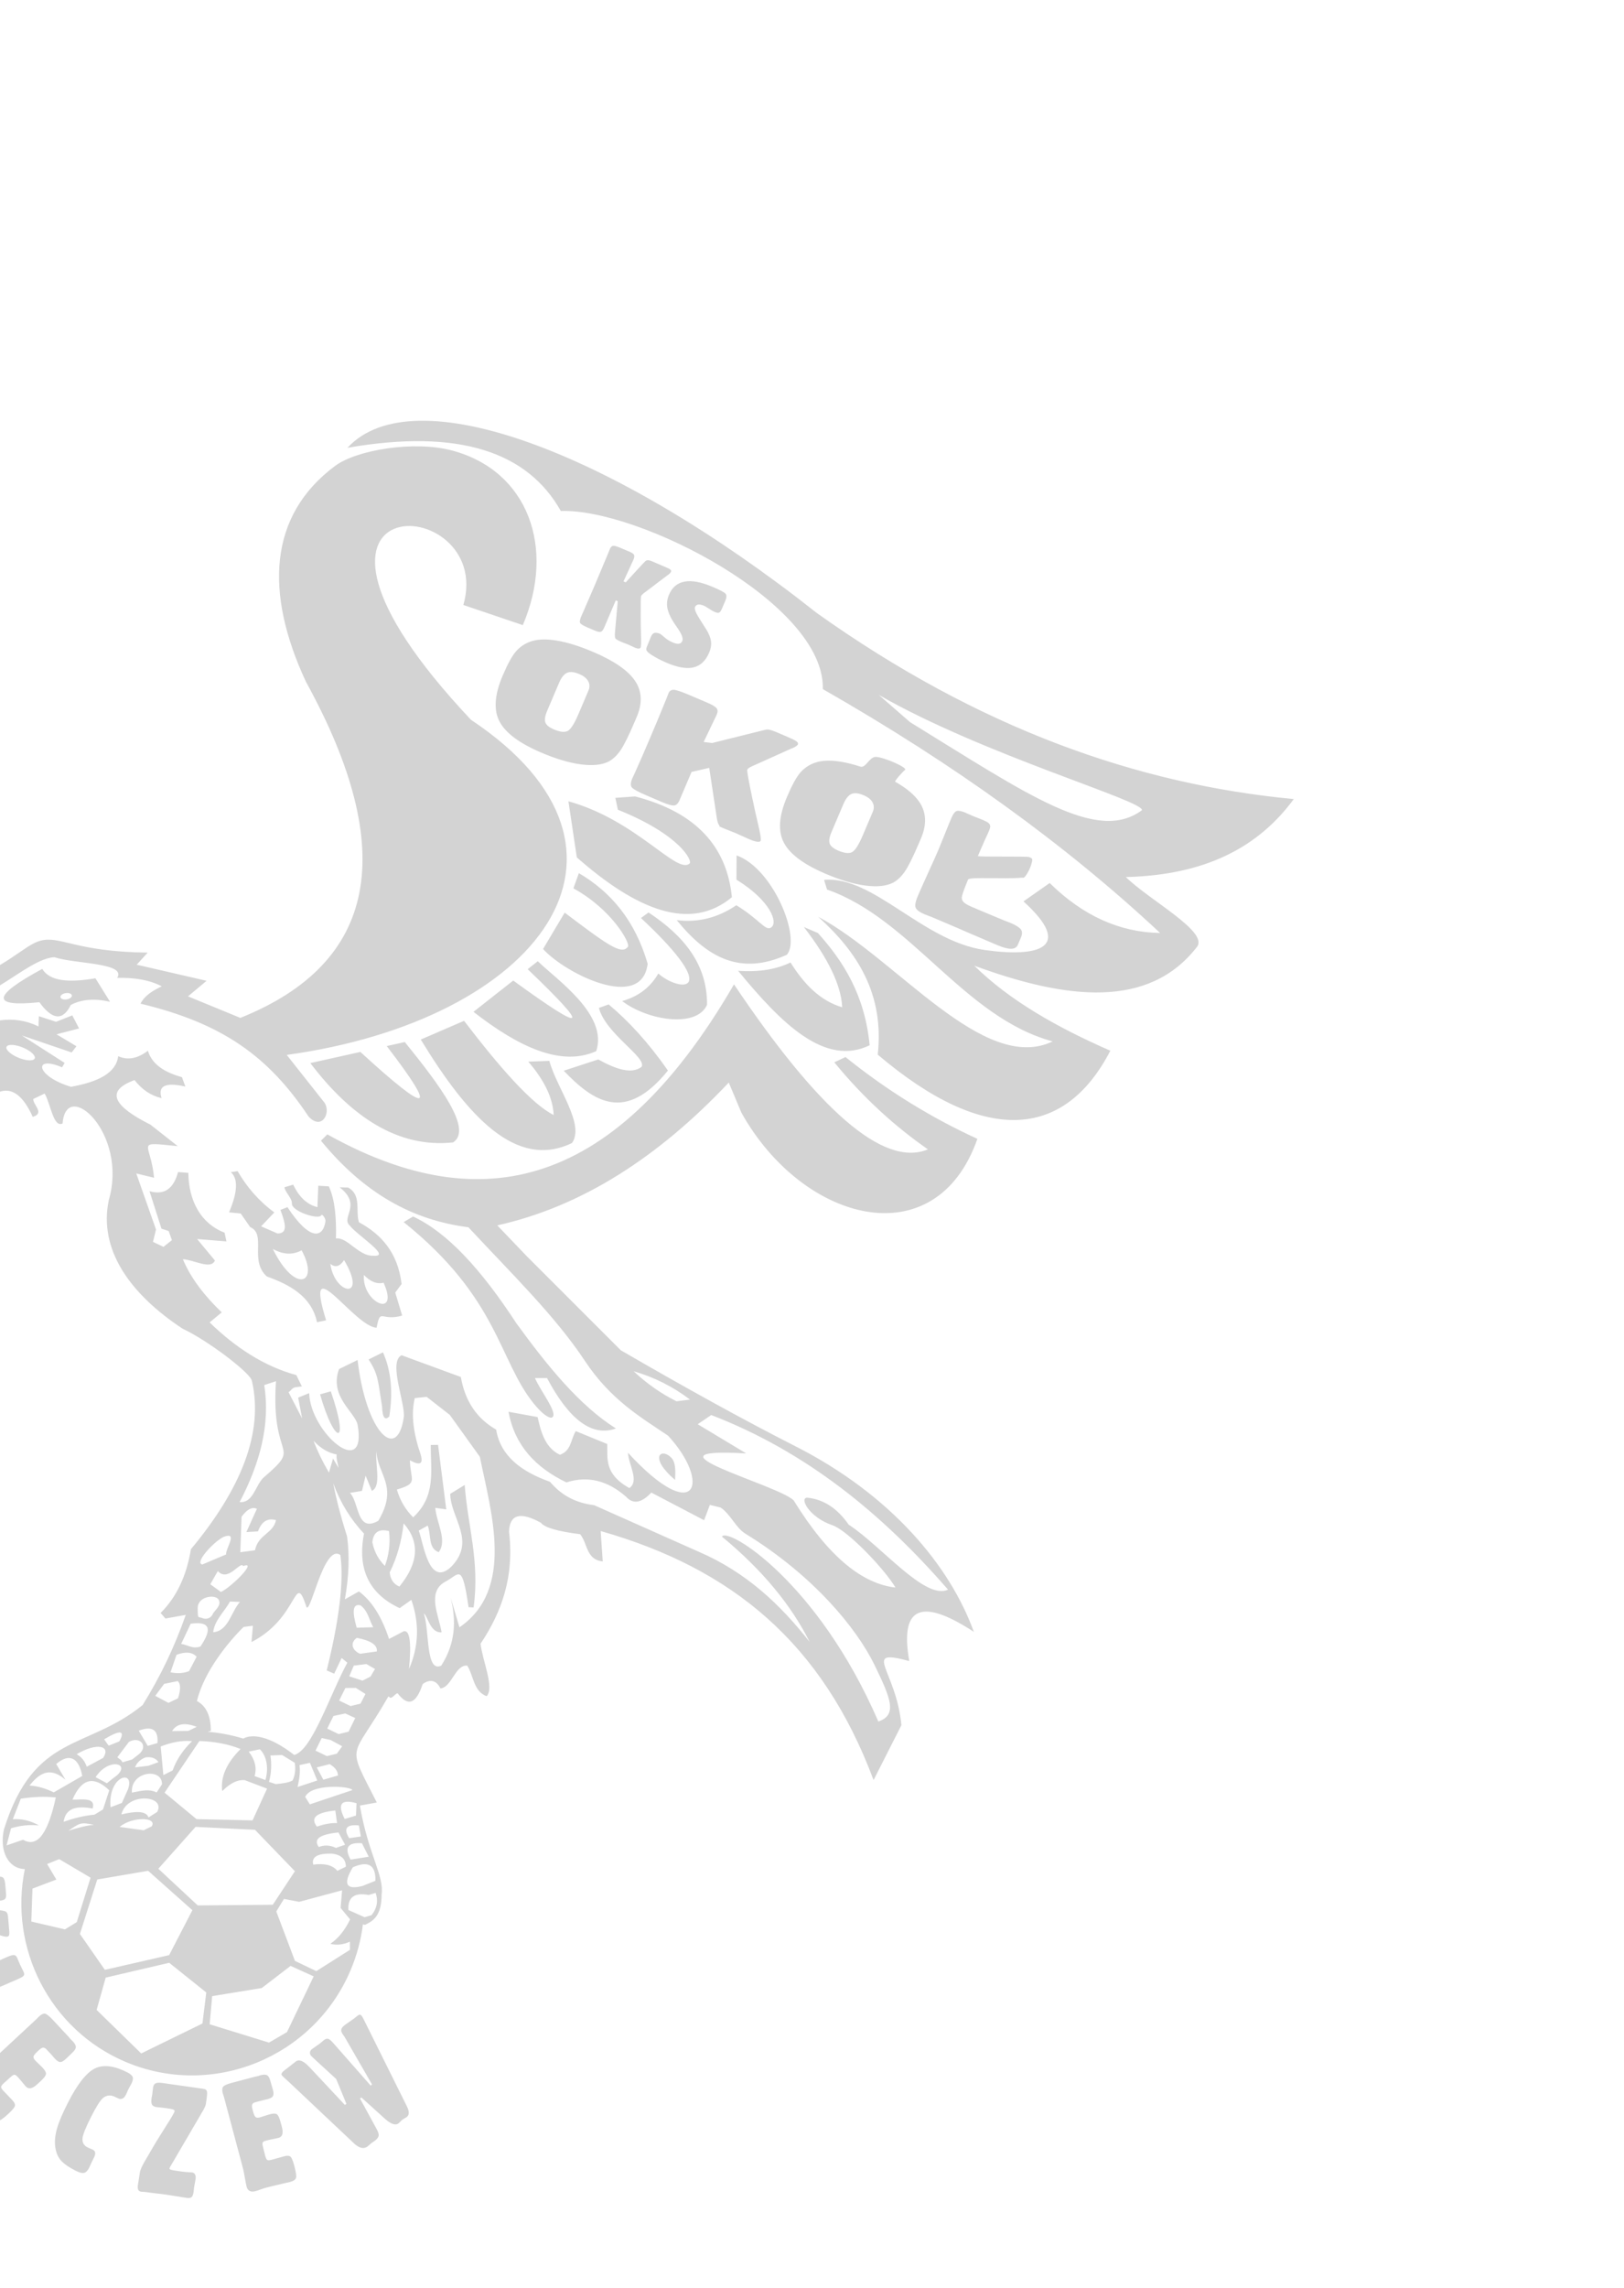 <svg width="294" height="414" viewBox="0 0 294 414" fill="none" xmlns="http://www.w3.org/2000/svg">
<g clip-path="url(#clip0_837_7539)">
<path fill-rule="evenodd" clip-rule="evenodd" d="M44.11 294.349L45.789 294.131L45.526 297.088C54.103 292.714 53.245 284.185 55.382 290.438C55.992 293.419 58.517 279.073 61.617 281.342C62.289 286.123 61.374 293.215 59.146 302.223L60.503 302.804L61.847 299.973L62.88 300.819C59.679 306.689 56.516 316.655 53.264 317.515C48.797 314.025 45.629 313.659 44.04 314.549C41.906 313.897 39.743 313.491 37.584 313.314L38.165 313.16C38.176 310.466 37.339 308.662 35.652 307.749C36.962 302.287 41.588 296.794 44.11 294.349ZM62.9 81.017C74.757 68.177 110.578 81.441 147.856 110.897C177.24 131.818 205.956 141.902 234.217 144.571C226.873 154.577 216.261 158.372 203.815 158.68C208.102 162.899 218.908 168.591 216.677 171.337C207.981 182.513 193.27 180.92 176.38 174.716C182.785 181.026 191.396 185.89 201.012 190.1C192.676 206.147 178.237 207.223 158.901 190.806C160.108 179.848 155.218 172.252 148.124 165.87C162.272 173.386 178.036 194.396 190.568 188.417C174.474 184.063 164.98 166.241 149.721 160.941L149.185 159.194C158.083 158.393 167 170.247 178.194 171.865C188.07 173.291 194.515 171.453 185.286 163.083L190.03 159.758C196.034 165.672 202.697 168.684 210.019 168.797C193.05 152.925 172.698 138.218 148.961 124.677C149.374 109.188 115.578 91.95 101.529 92.454C95.518 81.768 83.085 77.511 62.9 81.017ZM159.092 125.727C178.122 136.632 207.35 144.958 206.72 146.593C198.632 152.553 186.461 144.019 164.739 130.645L159.092 125.727ZM-15.565 186.969C-12.832 185.498 -9.815 184.46 -6.161 184.38C-4.811 181.501 -6.554 180.572 -11.387 181.59C-14.363 182.961 -15.755 184.755 -15.565 186.969ZM109.116 282.497L108.738 277C132.615 283.798 148.896 297.329 158.147 322.056L163.186 312.124C162.245 302.067 155.797 298.144 164.612 300.525C162.978 291.348 166.137 288.599 176.299 295.238C171.993 283.338 161.374 270.488 143.991 261.658C134.359 256.765 123.726 250.871 112.389 244.298L95.402 227.314L90.025 221.697C105.279 218.313 119.171 209.383 131.931 195.862L134.214 201.299C145.304 221.169 169.381 227.601 176.941 206.044C168.702 202.271 160.724 197.414 153.067 191.246L151.037 192.197C156.378 198.72 162.062 203.82 167.984 207.947C159.882 211.321 147.963 200.563 132.88 178.093C110.337 216.967 85.381 219.794 59.26 205.235L58.105 206.377C65.956 215.953 74.727 220.762 84.794 222.038C92.746 230.575 100.54 238.143 105.865 246.188C110.569 253.294 116.008 256.406 120.95 259.753C128.819 268.301 126.072 276.287 113.692 262.85C113.773 264.976 115.804 267.931 113.937 269.226C109.281 266.641 110.031 263.717 109.927 261.255L104.235 258.921C103.285 260.461 103.451 262.473 101.366 263.198C98.516 261.883 97.857 258.64 97.326 256.382L92.063 255.423C93.164 261.468 96.939 265.517 102.538 268.199C106.38 266.972 109.986 267.842 113.353 270.806C114.611 272.2 116.129 271.946 117.913 270.042L127.465 275.044L128.511 272.267L130.482 272.76C132.353 274.083 133.167 276.391 134.987 277.508C147.189 285.006 155.057 294.517 158.345 301.285C161.269 307.304 162.489 310.292 159.009 311.461C148.038 286.115 131.664 276.203 130.7 278.012C138.121 284.135 143.281 290.499 146.571 297.058C141.327 290.383 135.17 284.487 126.488 280.744L107.562 272.324C104.642 271.961 101.906 270.852 99.567 268.092C94.415 266.252 90.623 263.48 89.818 258.647C86.311 256.651 84.183 253.479 83.43 249.131L72.697 245.193C70.227 246.426 73.456 254 73.091 256.461C71.903 264.499 66.29 259.265 64.733 246.055L61.376 247.697C59.542 252.707 64.351 255.517 64.748 257.823C66.468 267.826 56.224 259.306 55.967 252.052L53.98 252.863L54.693 256.629L52.232 251.87C52.629 251.699 52.88 251.068 53.469 250.983L54.649 250.839L53.645 248.784C47.825 247.214 42.535 243.729 37.951 239.253L40.145 237.439C37 234.43 34.547 231.253 33.104 227.824C35.039 227.901 38.205 229.789 38.907 228.053L35.683 224.171L40.992 224.602L40.662 223.021C36.35 221.371 34.172 217.295 34.092 212.2L32.233 212.051C31.415 215.117 29.695 216.274 27.067 215.516L29.229 222.289L30.538 222.725L31.122 224.371L29.595 225.581L27.696 224.69L28.242 222.444L24.671 212.307L27.893 213.082C27.287 206.547 24.177 206.567 32.181 207.365L27.224 203.468C20.626 200.17 18.918 197.401 24.353 195.412C25.711 197.15 27.344 198.241 29.253 198.684C28.455 196.176 30.386 195.876 33.56 196.582L32.939 194.884C29.898 194.04 27.562 192.661 26.772 190.103C24.892 191.537 23.1 191.867 21.397 191.087C21.017 194.201 17.621 195.768 12.853 196.629C6.468 194.726 5.937 190.841 11.233 193.102L11.707 192.312L3.956 187.344L12.98 190.416L13.838 189.29L10.229 187.129L14.315 186.071L13.086 183.702L10.155 184.871L7.031 183.854L6.968 185.705C4.752 184.628 2.421 184.265 -0.024 184.61C-1.871 182.695 -2.991 181.09 -1.535 179.15C2.258 177.163 6.703 173.308 9.844 173.185C13.635 174.428 22.937 174.161 21.218 176.918C24.15 176.866 26.908 177.214 29.288 178.447C27.69 179.22 26.2 180.083 25.437 181.588C40.247 185.126 48.623 191.121 55.859 202.005C58.288 204.612 59.974 201.291 58.733 199.486L51.909 190.857C97.325 184.608 121.022 154.018 85.256 130.222C44.098 86.525 89.82 88.721 83.885 109.456L94.648 113.097C100.6 99.173 95.67 85.208 81.856 81.51C75 79.673 64.565 81.38 60.644 84.308C48.647 93.257 47.855 107.18 55.391 123.357C72.242 153.971 68.282 174.239 43.511 184.159L34.038 180.268L37.4 177.449L24.749 174.534L26.736 172.35C13.564 172.208 10.921 169.215 7.271 170.209C4.432 170.983 1.586 174.698 -7.634 178.328C-15.39 178.724 -19.099 183.156 -18.762 191.624C-18.35 191.212 -17.527 191.403 -17.129 191.063C-14.334 188.676 -12.273 187.605 -10.417 190.72C-8.216 191.246 -5.825 191.327 -3.246 190.957C-1.121 191.859 -0.077 194.054 -0.112 197.544C2.193 196.723 4.206 198.231 5.928 202.07C8.154 201.403 5.987 199.916 6.017 198.837L8.077 197.847C9.162 199.654 9.65 204.099 11.332 203.265C11.964 194.912 23.23 204.99 19.694 217.133C17.834 226.011 23.418 234.027 33.035 240.378C37.506 242.451 45.274 248.325 45.598 249.81C47.748 259.078 43.717 269.289 34.562 280.292C33.773 285.121 31.945 288.967 29.077 291.824L29.945 292.828L33.63 292.17C31.603 297.935 29.088 303.24 25.819 308.485C15.693 316.72 6.195 313.461 0.708 330.998C-0.133 334.919 1.484 338.083 4.497 338.163C1.585 352.36 8.919 367.161 22.69 373.026C38.41 379.722 56.72 372.3 63.448 356.504C64.611 353.774 65.351 350.966 65.704 348.158C65.831 348.195 65.962 348.228 66.09 348.251C67.632 347.494 69.076 346.59 69.086 342.748C69.56 339.302 66.663 335.506 65.154 326.67L68.215 326.112C62.549 314.951 63.538 318.772 70.319 306.908L70.598 307.138C70.985 307.401 71.786 306.106 72.029 306.418C73.889 308.812 75.329 308.261 76.516 304.697C77.849 303.704 79.036 304.015 79.731 305.48C81.816 305.257 82.42 301.13 84.587 301.353C85.761 303.195 85.699 306.013 88.107 306.881C89.524 305.296 87.369 300.551 86.997 297.387C90.818 291.68 93.138 285.23 92.15 277.115C92.263 273.986 94.186 273.448 97.918 275.499C98.573 276.37 100.944 277.063 105.028 277.574C106.391 279.219 106.091 282.196 109.116 282.497ZM10.201 340.057L8.532 337.243L10.723 336.362L16.394 339.713L13.899 347.755L11.758 349.072L5.671 347.652L5.876 341.693L10.201 340.057ZM26.817 338.47L34.827 345.597L30.62 353.728L18.982 356.388L14.467 349.896L17.606 340.044L26.817 338.47ZM19.136 357.795L17.493 363.639L25.563 371.518L36.649 366.098L37.342 360.482L30.631 355.115L19.136 357.795ZM52.606 355.677L56.789 357.569L51.95 367.659L48.699 369.552L37.957 366.241L38.409 361.148L47.391 359.679L52.606 355.677ZM63.343 351.292L63.348 352.772L57.267 356.624L53.396 354.773L50.017 345.827L51.407 343.557L54.169 344.082L61.932 342.001L61.66 345.179L63.383 347.272C62.402 349.273 61.205 350.742 59.795 351.681C60.945 351.976 62.127 351.847 63.343 351.292ZM28.666 338.101L35.802 344.737L49.383 344.62L53.389 338.546L46.159 331.052L35.403 330.525L28.666 338.101ZM43.557 316.436C41.307 315.537 38.81 315.073 36.1 314.989L29.793 324.335L35.578 329.121L45.72 329.351L48.349 323.602L44.291 322.066C43.049 321.951 41.7 322.581 40.232 324.052C39.919 321.632 40.877 319.111 43.557 316.436ZM34.774 315.019C33.135 316.586 31.96 318.35 31.251 320.313L29.575 321.154L29.093 315.974C30.963 315.26 32.85 314.83 34.774 315.019ZM62.526 305.391L64.415 305.379L66.162 306.483L65.268 308.225L63.47 308.666L61.401 307.669L62.526 305.391ZM60.367 310.462L62.506 310.006L64.31 310.832L63.108 313.298L61.31 313.737L59.241 312.742L60.367 310.462ZM66.006 346.875L63.074 345.565C62.932 343.263 64.155 342.358 66.741 342.847L68.005 342.469C68.432 343.742 68.379 345.064 67.27 346.496L66.006 346.875ZM63.882 337.83C62.045 340.859 62.632 341.986 65.644 341.208L67.962 340.278C68.041 337.42 66.68 336.605 63.882 337.83ZM63.473 336.448C62.284 334.283 62.966 333.293 65.519 333.482L66.754 335.926L63.473 336.448ZM56.713 337.354C58.663 337.099 60.182 337.389 61.072 338.476L62.616 337.728C62.594 336.507 61.983 335.594 60.071 335.361C57.461 335.308 56.34 335.972 56.713 337.354ZM57.703 334.168C58.627 333.817 59.631 333.757 60.816 334.332L62.471 333.754L61.275 331.533C57.44 331.928 56.838 332.914 57.703 334.168ZM63.205 332.567L65.327 332.263L64.969 330.262C62.716 330.038 62.127 330.806 63.205 332.567ZM64.447 328.478L64.544 326.245C61.73 325.449 61.017 326.401 62.405 329.1L64.447 328.478ZM57.374 330.482C58.605 330.043 59.822 329.798 61.018 329.833L60.702 327.558C56.794 327.984 56.306 329.08 57.374 330.482ZM63.805 323.866L56.091 326.45L55.251 325.115C56.222 322.706 63.301 323.082 63.805 323.866ZM58.241 314.448L59.849 314.805L61.95 315.941L60.981 317.283L59.185 317.723L57.116 316.726L58.241 314.448ZM61.193 321.226L58.541 321.991L57.344 319.77L59.68 319.174C60.648 319.73 61.152 320.414 61.193 321.226ZM54.215 319.353L56.107 318.936L57.44 322.133L53.878 323.307C54.215 321.799 54.39 320.427 54.215 319.353ZM48.959 317.603C49.196 319.177 49.131 320.77 48.699 322.384L49.935 322.788C51.096 322.651 52.168 322.577 52.972 322.125C53.465 321.113 53.532 319.897 53.355 318.927L51.074 317.527L48.959 317.603ZM45.03 316.909C46.103 318.308 46.552 319.772 46.086 321.332L48.047 322.046C48.627 320.106 48.379 317.77 47.048 316.484L45.03 316.909ZM1.996 330.784L1.188 333.876L4.171 332.855C7.038 334.502 8.819 331.02 10.107 325.204C8.114 324.992 6.002 325.068 3.766 325.43L2.315 329.138C3.934 329.025 5.514 329.4 7.057 330.268C5.348 330.093 3.66 330.263 1.996 330.784ZM5.338 323.059C6.811 323.092 8.507 323.675 9.734 324.282L14.893 321.313C14.241 317.856 12.452 317.195 10.176 319.151L11.844 321.982C9.422 319.936 7.518 320.256 5.338 323.059ZM11.523 329.606C13.261 328.99 15.084 328.508 17.101 328.316L18.646 327.37L19.782 323.901C17.039 321.302 14.836 321.643 13.118 325.589C14.685 325.657 17.385 325.046 16.775 327.203C13.925 326.667 11.861 327.087 11.523 329.606ZM12.374 331.229C13.893 330.755 15.645 330.25 16.999 330.163C14.637 329.638 14.466 329.798 12.374 331.229ZM21.642 330.536L26.014 331.138L27.457 330.436C28.556 328.749 23.994 328.587 21.642 330.536ZM21.976 328.273C24.555 327.652 26.462 327.605 26.888 328.818L28.455 327.824C30.126 324.813 22.965 324.177 21.976 328.273ZM23.884 324.331C25.924 323.899 27.074 323.669 28.36 324.29L29.332 322.813C29.366 319.735 23.558 320.488 23.884 324.331ZM20.013 326.979L22.065 326.19L23.165 323.739C24.514 320.036 19.506 321.15 20.013 326.979ZM17.305 321.529L19.351 322.629L20.566 321.657C24.183 319.247 19.868 317.658 17.305 321.529ZM15.707 319.645C15.362 318.621 14.752 317.864 13.875 317.375C17.563 315.204 20.129 315.839 18.675 318.046L15.707 319.645ZM24.459 319.764L26.868 319.472L28.691 318.817C28.21 318.1 27.438 317.81 26.375 317.945C25.546 318.223 24.708 318.911 24.459 319.764ZM22.164 318.843L23.924 318.334L25.297 317.257C26.862 315.728 25.184 314.076 23.332 315.16L21.237 317.933C21.546 318.237 21.91 318.279 22.164 318.843ZM18.85 314.682C21.792 312.919 22.711 313.043 21.606 315.055L19.673 315.835L18.85 314.682ZM25.119 313.114L26.745 315.869L28.506 315.359C28.691 312.954 27.562 312.207 25.119 313.114ZM31.153 313.2L34.096 313.161L35.613 312.427C33.445 311.591 31.958 311.848 31.153 313.2ZM28.107 306.815L29.715 304.653L32.169 304.146C32.766 304.631 32.698 305.868 32.215 307.271L30.49 308.089L28.107 306.815ZM30.867 302.557C31.963 302.778 33.076 302.793 34.227 302.348L35.596 299.74C34.81 298.888 33.595 298.774 31.954 299.397L30.867 302.557ZM32.794 297.426C33.962 297.577 34.844 298.406 36.301 297.884C38.133 295.125 38.46 293.226 34.526 293.764L32.794 297.426ZM19.92 181.243L17.277 176.993C12.646 177.788 9.034 177.609 7.65 175.296C-1.467 180.223 -1.641 182.232 7.128 181.323C9.48 184.566 11.377 184.732 12.813 181.822C14.735 180.797 17.104 180.604 19.92 181.243ZM11.892 179.68C12.46 179.594 12.968 179.783 13.015 180.095C13.061 180.409 12.631 180.735 12.058 180.819C11.494 180.905 10.986 180.717 10.941 180.406C10.896 180.092 11.32 179.765 11.892 179.68ZM-3.825 183.804C-3.254 183.719 -2.751 183.905 -2.704 184.22C-2.659 184.531 -3.085 184.856 -3.654 184.94C-4.225 185.025 -4.728 184.839 -4.773 184.525C-4.82 184.213 -4.394 183.887 -3.825 183.804ZM-4.236 186.368C-3.243 186.308 -2.337 186.652 -2.216 187.136C-2.099 187.617 -2.807 188.061 -3.796 188.118C-4.789 188.179 -5.696 187.834 -5.813 187.352C-5.936 186.869 -5.225 186.426 -4.236 186.368ZM3.797 189.392C5.217 189.899 6.346 190.788 6.316 191.368C6.28 191.945 5.095 192.007 3.671 191.493C2.251 190.987 1.124 190.098 1.152 189.519C1.19 188.942 2.379 188.884 3.797 189.392ZM63.026 214.854C65.492 216.212 64.325 219.038 64.976 221.13C69.015 223.313 72.011 226.595 72.703 232.301L71.556 233.855L72.808 238.021C68.902 239.14 68.919 236.481 68.173 240.22C64.094 240.026 54.855 225.354 59.036 238.876L57.388 239.217C56.402 234.469 52.26 232.357 48.312 230.948C45.074 228.062 48.297 223.296 45.296 222.018L43.574 219.547L41.464 219.343C43.025 215.683 43.133 213.256 41.789 212.066L43.019 211.895C44.66 214.717 46.8 217.248 49.665 219.359L47.266 221.871L50.232 223.167C52.03 223.15 51.809 221.674 50.767 218.903L52.038 218.401C56.157 224.674 58.511 223.946 58.924 220.929C58.975 220.559 58.386 219.485 58.123 219.905C57.622 220.704 52.712 219.148 52.84 217.706C52.915 216.864 51.627 215.704 51.489 214.807L53.079 214.326C54.153 216.6 55.62 217.957 57.471 218.399L57.62 214.522L59.533 214.642C60.635 217.031 60.913 220.342 60.82 224.076C62.828 223.743 64.924 227.271 67.519 227.188C71.107 227.491 64.715 223.546 63.313 221.726C61.657 220.249 65.629 218.04 61.485 214.81L63.026 214.854ZM65.883 230.669C67.053 231.905 68.242 232.372 69.447 232.074C72.399 238.68 65.475 235.733 65.883 230.669ZM62.289 227.981C66.644 235.317 60.564 234.262 59.804 228.66C60.69 229.383 61.519 229.155 62.289 227.981ZM54.604 226.213C52.928 227.11 51.188 226.967 49.394 225.963C53.419 234.189 57.888 232.258 54.604 226.213ZM73.078 221.106L74.781 220.093C81.005 222.988 87.098 229.646 93.484 239.414C99.128 247.173 104.929 254.309 111.501 258.443C107.237 259.992 103.081 256.952 99.034 249.33L96.85 249.325C97.85 251.713 101.296 255.955 99.85 256.491C99.222 256.553 98.041 255.674 96.666 253.984C90.252 246.098 90.303 234.909 73.078 221.106ZM122.215 267.756C117.376 263.632 119.673 261.877 121.494 263.695C122.338 264.555 122.299 266.076 122.215 267.756ZM69.329 244.668C70.861 248.073 71.138 251.99 70.474 256.291C69.757 256.946 69.242 256.686 69.163 254.419C68.427 250.031 68.552 248.713 66.728 245.958L69.329 244.668ZM59.885 251.725L57.946 252.269C60.547 261.45 63.415 261.908 59.885 251.725ZM47.84 250.591L49.96 249.894C48.974 264.777 55 261.064 47.629 267.404C46.212 268.855 45.789 271.986 43.381 271.761C47.031 264.796 48.963 257.757 47.84 250.591ZM43.729 274.421L43.504 280.834L46.16 280.481C46.753 277.574 49.442 277.501 49.967 275.022C48.438 274.6 47.35 275.278 46.706 277.06L44.6 277.191L46.507 272.979C45.652 272.579 44.724 273.061 43.729 274.421ZM39.433 284.241C41.312 286.335 43.514 282.326 44.03 283.344C46.754 282.295 41.806 287.231 39.989 288.018L38.073 286.63L39.433 284.241ZM36.635 283.049L40.943 281.23C40.784 280.173 43.226 277.025 40.47 278.058C38.582 279.006 35.133 282.83 36.635 283.049ZM39.605 289.454C40.14 290.534 38.788 291.371 38.494 292.063C38.199 292.754 37.351 293.061 36.608 292.744C35.865 292.427 35.793 293.042 35.792 290.912C35.792 288.783 39.069 288.374 39.605 289.454ZM38.595 295.304C38.838 293.124 40.627 291.602 41.643 289.75L43.434 289.827C41.82 291.653 41.338 295.102 38.595 295.304ZM64.048 301.349L66.333 301.066L67.891 301.958L67.081 303.324L65.622 304.073L63.225 303.282L64.048 301.349ZM68.217 298.783L65.188 299.207C63.985 298.731 63.154 297.389 64.592 296.327C67.161 296.814 68.368 297.633 68.217 298.783ZM64.576 294.493L67.577 294.401C66.807 293.084 66.63 291.448 65.272 290.449C63.736 290.045 63.794 291.783 64.576 294.493ZM56.762 260.672C57.434 262.479 58.362 264.396 59.552 266.428L60.293 263.888L61.285 265.568C61.174 264.759 60.829 263.965 60.952 263.143C59.463 262.889 58.067 262.065 56.762 260.672ZM60.326 268.357C60.954 271.651 61.835 274.843 62.832 277.989C63.303 281.425 63.17 285.214 62.434 289.355L64.98 287.927C67.291 289.633 69.108 292.5 70.43 296.528L73.072 295.141C74.183 294.851 74.507 297.12 74.046 301.951C75.819 297.872 75.958 293.706 74.468 289.454L72.35 290.95C66.805 288.358 64.655 283.863 65.901 277.469C63.529 274.949 61.638 271.943 60.326 268.357ZM76.181 263.233C74.852 259.394 74.363 255.911 75.092 252.948L77.239 252.721L81.43 255.99L86.866 263.559C88.913 273.642 93.21 287.54 83.178 294.421L81.587 289.062C82.606 293.168 82.493 297.267 79.882 301.355C77.034 302.691 77.781 295.054 76.73 291.904C77.484 292.451 77.868 295.471 79.943 295.327C79.472 292.346 77.162 287.981 80.664 286.139C83.183 284.815 83.64 282.62 84.825 290.777L85.74 290.824C86.882 282.439 84.664 276.051 84.126 268.667L81.505 270.271C81.557 274.676 86.288 278.791 81.66 283.488C77.623 287.261 76.682 279.221 75.806 276.918L77.429 276.019C78.093 277.618 77.451 280.146 79.424 280.817C81.035 278.695 79.01 275.48 78.803 272.811L80.785 273.077L79.305 261.403L77.975 261.431C77.975 266.245 78.941 270.671 74.795 274.52C73.389 273.116 72.408 271.443 71.845 269.495C75.847 268.309 74.268 267.903 74.212 264.192C76.564 265.51 76.462 264.295 76.181 263.233ZM73.072 275.613C76.044 278.972 75.79 282.782 72.304 287.049C71.243 286.595 70.658 285.737 70.552 284.475C71.852 281.869 72.693 278.914 73.072 275.613ZM69.682 283.306C70.335 281.509 70.703 279.497 70.431 277C68.81 276.616 67.625 276.988 67.404 279.024C67.743 280.729 68.503 282.159 69.682 283.306ZM63.344 270.098L65.534 269.737L66.188 266.976L67.32 269.736C69.1 268.895 67.874 264.948 68.152 262.553C68.263 266.75 72.241 268.824 68.487 275.144C64.519 277.413 65.057 271.781 63.344 270.098ZM126.312 257.674L128.762 256.012C146.089 262.683 159.778 273.971 171.627 287.604C167.469 289.552 159.633 279.761 153.636 275.839C151.593 272.897 149.11 271.274 146.195 270.974C144.638 270.861 146.35 274.471 150.724 275.962C153.426 276.881 160.043 283.765 162.113 287.223C156.25 286.557 150.138 281.909 143.672 271.445C140.812 268.617 114.574 261.764 135.093 262.96L126.312 257.674ZM114.714 248.096C118.393 249.145 121.795 250.854 124.92 253.216L122.466 253.524C119.695 252.149 117.11 250.34 114.714 248.096ZM56.18 192.335L65.239 190.319C77.795 201.82 79.385 201.467 70.013 189.257L73.288 188.529C79.653 196.396 85.624 204.346 82.029 206.689C72.05 207.763 63.526 202.015 56.18 192.335ZM76.174 188.077L84.012 184.692C90.581 193.273 96.32 199.779 100.233 201.733C100.101 198.687 98.569 195.468 95.636 192.074L99.443 191.937C100.813 196.89 105.928 203.439 103.551 206.797C93.442 211.689 84.627 201.933 76.174 188.077ZM85.716 183.064L92.914 177.403C106.228 187.089 107.097 186.404 95.526 175.347L97.36 173.905C100.692 177.187 110.14 183.548 107.937 190.176C101.623 193.024 93.973 189.493 85.716 183.064ZM102.051 193.72L108.307 191.678C111.616 193.524 114.428 194.368 116.159 193.005C117.076 191.264 109.701 187.099 108.419 182.362L110.191 181.723C113.788 184.733 117.365 188.591 120.918 193.688C113.236 203.177 107.504 199.395 102.051 193.72ZM98.317 171.692L102.225 165.118C109.847 170.848 112.558 172.901 113.68 171.267C114.121 170.625 110.763 164.531 103.805 160.721L104.793 157.974C110.611 161.379 114.984 166.567 117.251 174.369C116.16 183.177 102.1 175.963 98.317 171.692ZM104.426 155.124L102.903 144.971C115.341 148.435 122.563 158.348 124.858 156.207C125.357 155.741 123.163 151.034 111.858 146.5L111.4 144.353L114.974 144.091C126.086 146.972 131.607 153.244 132.496 162.328C124.988 168.574 115.313 164.689 104.426 155.124ZM112.637 181.118C115.938 180.177 117.868 178.36 119.182 176.142C122.899 179.417 131.16 180.189 116.036 166.09L117.409 165.091C123.743 169.268 128.072 174.443 127.996 181.798C126.109 186.041 117.27 184.65 112.637 181.118ZM122.51 166.472C126.365 166.95 129.959 166.052 133.299 163.778C137.427 166.306 138.535 168.42 139.533 167.845C140.993 167.002 139.486 162.941 133.322 159.15L133.344 154.768C139.955 157.072 145.084 169.741 142.441 172.742C134.049 176.537 128.056 173.296 122.51 166.472ZM133.621 175.639C137.569 175.92 140.639 175.33 143.112 174.137C145.541 178.023 148.46 181.063 152.464 182.239C152.292 178.312 149.98 173.473 145.529 167.72L148.07 168.803C152.723 173.994 156.553 180.032 157.439 189.111C149.349 193.039 141.47 185.179 133.621 175.639ZM90.99 122.265C91.904 120.119 92.708 118.65 93.415 117.846C94.12 117.043 94.967 116.464 95.97 116.102C97.216 115.644 98.804 115.568 100.746 115.89C102.686 116.203 104.902 116.893 107.402 117.958C111.187 119.571 113.709 121.31 114.965 123.184C116.228 125.052 116.326 127.23 115.268 129.715L114.922 130.526C113.828 133.096 112.961 134.844 112.322 135.765C111.686 136.686 110.98 137.35 110.22 137.764C108.984 138.393 107.321 138.573 105.205 138.299C103.095 138.025 100.698 137.319 97.991 136.166C94.028 134.478 91.504 132.598 90.425 130.527C89.339 128.454 89.528 125.699 90.99 122.265ZM99.058 128.598C98.658 129.537 98.551 130.242 98.731 130.717C98.911 131.191 99.43 131.61 100.282 131.973C101.346 132.426 102.163 132.526 102.722 132.27C103.286 132.015 103.951 130.997 104.709 129.217L104.84 128.91L106.524 124.956C106.784 124.346 106.773 123.779 106.487 123.249C106.201 122.719 105.664 122.289 104.896 121.962C103.972 121.568 103.229 121.486 102.679 121.717C102.127 121.945 101.628 122.562 101.198 123.573L99.058 128.598ZM128.077 127.143C128.928 127.505 129.479 127.831 129.718 128.124C129.947 128.407 129.964 128.788 129.769 129.246L129.695 129.419L127.384 134.242L128.917 134.429L138.365 132.077C138.589 132.021 138.863 131.951 139.21 132.014C139.561 132.08 140.005 132.223 140.537 132.45L142.405 133.245C143.358 133.651 143.954 133.948 144.203 134.136C144.444 134.317 144.524 134.502 144.448 134.682C144.36 134.888 144.027 135.115 143.447 135.363C143.269 135.422 143.147 135.479 143.063 135.52L136.084 138.663C136.033 138.682 135.98 138.703 135.921 138.74C135.565 138.924 135.35 139.096 135.284 139.251C135.199 139.449 135.535 141.292 136.267 144.77L136.341 145.073C136.53 146.029 136.802 147.259 137.158 148.757C137.635 150.725 137.818 151.847 137.702 152.12C137.635 152.275 137.427 152.331 137.07 152.287C136.712 152.241 136.244 152.095 135.685 151.857C135.569 151.808 135.226 151.652 134.646 151.385C134.071 151.121 133.542 150.885 133.067 150.683C132.91 150.616 132.598 150.493 132.132 150.315C131.663 150.134 131.276 149.979 130.971 149.849C129.596 149.263 130.485 149.577 130.221 149.322C129.962 149.074 129.845 148.522 129.722 147.701L128.395 138.927L125.196 139.659L123.013 144.785C122.751 145.399 122.408 145.718 121.985 145.729C121.561 145.742 120.859 145.542 119.896 145.132L117.23 143.996C115.549 143.28 114.587 142.752 114.356 142.423C114.124 142.09 114.158 141.556 114.469 140.826C114.507 140.735 114.635 140.489 114.823 140.074C115.771 137.985 116.67 135.899 117.547 133.84C118.556 131.47 119.593 129.008 120.628 126.444C120.859 125.871 120.988 125.519 121.04 125.397C121.219 124.978 121.539 124.78 121.991 124.803C122.444 124.828 123.363 125.134 124.759 125.729L128.077 127.142L128.077 127.143ZM168.793 165.959C168.666 165.905 168.448 165.824 168.131 165.706C167.807 165.588 167.548 165.487 167.353 165.404C166.512 165.046 165.984 164.67 165.788 164.276C165.591 163.89 165.71 163.16 166.162 162.1L166.271 161.843C166.604 161.061 167.187 159.77 168.007 157.951C168.836 156.142 169.481 154.709 169.932 153.649C170.146 153.147 170.499 152.264 171.004 151.003C171.504 149.74 171.919 148.738 172.238 147.99C172.565 147.223 172.902 146.806 173.231 146.72C173.569 146.634 174.104 146.747 174.835 147.058C174.871 147.073 174.995 147.131 175.185 147.222C175.911 147.541 176.641 147.857 177.351 148.159C177.845 148.369 176.029 147.585 176.691 147.849C177.363 148.115 177.786 148.286 177.964 148.362C178.235 148.477 178.445 148.576 178.599 148.661C178.75 148.743 178.876 148.825 178.961 148.904C179.148 149.076 179.249 149.268 179.262 149.467C179.274 149.668 179.188 149.976 179.011 150.391C178.992 150.435 178.946 150.559 178.852 150.763C178.382 151.783 177.926 152.777 177.513 153.747C177.348 154.136 177.188 154.51 177.036 154.868C176.939 155.096 186.365 154.86 186.387 155.09C186.393 155.146 186.909 155.206 186.875 155.581C186.777 156.626 185.971 158.271 185.399 158.754C185.303 158.835 185.138 158.782 184.999 158.795C181.613 159.092 175.47 158.603 175.248 159.137C174.994 159.745 174.811 160.22 174.687 160.543C174.314 161.51 174.134 162.119 174.119 162.344C174.096 162.688 174.218 163 174.483 163.248C174.759 163.507 175.229 163.78 175.902 164.066C176.093 164.148 181.278 166.34 181.771 166.523C182.274 166.709 182.673 166.863 182.964 166.987C183.916 167.393 184.529 167.78 184.804 168.143C185.078 168.506 185.089 168.997 184.831 169.601L184.264 170.933C184.066 171.398 183.665 171.645 183.053 171.655C182.44 171.664 181.597 171.442 180.52 170.984C180.173 170.836 174.904 168.585 174.396 168.361C173.897 168.14 173.567 167.994 173.417 167.929L168.793 165.96L168.793 165.959ZM117.204 116.776L117.82 115.256L117.859 115.166C118.012 114.806 118.217 114.588 118.473 114.513C118.726 114.436 119.074 114.493 119.523 114.684C119.604 114.719 119.852 114.924 120.288 115.299C120.709 115.675 121.199 115.984 121.758 116.222C122.253 116.433 122.633 116.511 122.917 116.468C123.197 116.422 123.402 116.246 123.532 115.941C123.721 115.497 123.399 114.684 122.578 113.514C122.238 113.025 121.981 112.641 121.81 112.362C121.24 111.443 120.909 110.617 120.794 109.863C120.681 109.117 120.789 108.36 121.114 107.597C121.687 106.252 122.629 105.463 123.95 105.223C125.272 104.987 126.963 105.308 129.025 106.186C130.292 106.726 131.058 107.125 131.31 107.378C131.571 107.636 131.573 108.063 131.316 108.667L130.695 110.123C130.518 110.54 130.344 110.779 130.173 110.843C130 110.912 129.721 110.86 129.327 110.691C129.088 110.59 128.771 110.403 128.368 110.134C127.965 109.863 127.641 109.676 127.414 109.58C127.003 109.405 126.659 109.34 126.379 109.381C126.108 109.426 125.925 109.579 125.815 109.839C125.665 110.191 126.018 111.024 126.886 112.35C127.313 113.013 127.654 113.539 127.903 113.946C128.374 114.728 128.645 115.433 128.726 116.064C128.799 116.693 128.686 117.365 128.382 118.078C127.752 119.557 126.811 120.444 125.562 120.742C124.311 121.041 122.686 120.766 120.679 119.911C119.932 119.593 119.248 119.258 118.647 118.913C118.036 118.565 117.586 118.261 117.297 118C117.132 117.843 117.033 117.696 117.007 117.555C116.978 117.412 117.023 117.201 117.142 116.922L117.204 116.776ZM114.012 99.839C114.431 100.017 114.691 100.199 114.785 100.391C114.874 100.578 114.844 100.856 114.69 101.219L114.632 101.355L112.876 105.19L113.285 105.364L114.321 104.222C115.862 102.525 116.715 101.618 116.876 101.494C116.995 101.392 117.154 101.349 117.338 101.358C117.521 101.367 117.741 101.427 118.001 101.538L120.529 102.615C120.992 102.812 121.278 102.964 121.398 103.083C121.507 103.19 121.528 103.319 121.468 103.461C121.399 103.623 121.201 103.829 120.857 104.074C120.75 104.136 120.683 104.194 120.635 104.233L116.552 107.321C116.523 107.339 116.491 107.361 116.457 107.396C116.25 107.572 116.114 107.72 116.061 107.844C115.995 107.999 115.974 109.333 115.993 111.84L115.999 112.058C115.992 112.744 116.01 113.631 116.036 114.707C116.085 116.119 116.063 116.933 115.971 117.149C115.919 117.271 115.798 117.333 115.611 117.34C115.426 117.343 115.19 117.285 114.919 117.17C114.861 117.145 114.694 117.068 114.41 116.93C114.133 116.796 113.878 116.681 113.637 116.578C113.566 116.548 113.412 116.488 113.172 116.403C112.943 116.322 112.754 116.248 112.607 116.185C111.936 115.899 111.538 115.677 111.422 115.517C111.315 115.355 111.284 114.975 111.334 114.368L111.832 108.777L111.474 108.625L109.398 113.498C109.191 113.984 108.97 114.254 108.747 114.312C108.517 114.365 108.161 114.291 107.686 114.089L106.377 113.532C105.554 113.181 105.095 112.895 105.005 112.675C104.92 112.451 104.994 112.049 105.238 111.475C105.269 111.402 105.36 111.203 105.511 110.876C106.238 109.218 106.949 107.575 107.642 105.95C108.438 104.08 109.254 102.137 110.091 100.123C110.272 99.67 110.383 99.395 110.424 99.298C110.566 98.967 110.757 98.785 111 98.754C111.24 98.723 111.697 98.853 112.386 99.146L114.012 99.839ZM142.467 144.19C143.381 142.044 144.185 140.575 144.892 139.771C145.596 138.969 146.445 138.39 147.447 138.027C148.694 137.569 150.282 137.494 152.223 137.815C153.312 137.992 154.494 138.287 155.76 138.701C156.745 139.023 157.393 136.888 158.589 136.94C160.11 137.007 164.445 138.93 163.826 139.311C163.533 139.49 161.884 141.338 162.057 141.434C164.117 142.591 165.576 143.824 166.443 145.109C167.701 146.977 167.803 149.155 166.745 151.639L166.399 152.45C165.304 155.021 164.439 156.77 163.799 157.689C163.162 158.611 162.457 159.275 161.696 159.689C160.461 160.318 158.796 160.497 156.682 160.223C154.574 159.95 152.174 159.244 149.469 158.091C145.505 156.403 142.981 154.523 141.901 152.451C140.816 150.379 141.004 147.624 142.467 144.19ZM150.536 150.524C150.136 151.463 150.028 152.167 150.208 152.642C150.388 153.117 150.907 153.536 151.759 153.898C152.824 154.352 153.64 154.451 154.201 154.196C154.763 153.941 155.429 152.923 156.187 151.143L156.318 150.836L158.002 146.882C158.262 146.272 158.25 145.705 157.964 145.174C157.677 144.644 157.142 144.214 156.375 143.888C155.448 143.493 154.706 143.411 154.155 143.642C153.604 143.871 153.107 144.488 152.676 145.499L150.536 150.524ZM1.098 342.684C1.136 343.106 1.071 343.399 0.908 343.566C0.74 343.737 0.406 343.836 -0.1 343.881L-0.281 343.89L-5.697 344.252L-5.659 344.664L-3.753 344.965C-0.918 345.429 0.611 345.698 0.848 345.768C1.037 345.822 1.173 345.929 1.269 346.081C1.363 346.237 1.422 346.44 1.447 346.704L1.667 349.241C1.708 349.71 1.691 350.024 1.625 350.165C1.564 350.3 1.432 350.378 1.233 350.395C1.006 350.416 0.658 350.344 0.178 350.191C0.046 350.135 -0.054 350.098 -0.132 350.082L-6.021 348.212C-6.061 348.195 -6.103 348.177 -6.162 348.168C-6.484 348.078 -6.737 348.043 -6.907 348.054C-7.125 348.076 -8.664 348.673 -11.529 349.854L-11.772 349.96C-12.563 350.278 -13.571 350.7 -14.786 351.22C-16.381 351.913 -17.328 352.27 -17.627 352.295C-17.797 352.31 -17.938 352.242 -18.057 352.097C-18.168 351.948 -18.237 351.733 -18.261 351.455C-18.265 351.399 -18.27 351.227 -18.277 350.934C-18.285 350.647 -18.296 350.384 -18.316 350.148C-18.326 350.072 -18.345 349.916 -18.379 349.689C-18.421 349.47 -18.45 349.279 -18.46 349.126C-18.525 348.454 -18.49 348.032 -18.375 347.864C-18.255 347.702 -17.835 347.495 -17.113 347.258L-10.411 345.08L-10.442 344.706L-17.225 345.284C-17.907 345.346 -18.334 345.289 -18.535 345.136C-18.731 344.97 -18.848 344.65 -18.889 344.174L-19.005 342.86C-19.079 342.031 -19.012 341.527 -18.812 341.354C-18.608 341.173 -18.103 341.053 -17.302 340.986C-17.199 340.977 -16.925 340.961 -16.458 340.926C-14.138 340.751 -11.845 340.56 -9.58 340.369C-6.98 340.148 -4.282 339.908 -1.487 339.647C-0.865 339.584 -0.483 339.542 -0.351 339.533C0.11 339.491 0.432 339.563 0.604 339.748C0.777 339.932 0.897 340.359 0.957 341.042L1.098 342.684ZM-14.846 363.136C-14.871 363.078 -14.923 362.984 -15.005 362.855C-15.083 362.715 -15.141 362.603 -15.181 362.514C-15.352 362.133 -15.335 361.813 -15.135 361.554C-14.938 361.299 -14.304 360.937 -13.237 360.464L-12.979 360.347C-12.189 359.995 -10.873 359.431 -9.012 358.621C-7.16 357.829 -5.699 357.195 -4.628 356.727C-4.127 356.507 -3.245 356.105 -1.992 355.533C-0.741 354.963 0.263 354.512 1.017 354.18C1.788 353.837 2.291 353.687 2.542 353.713C2.784 353.74 2.982 353.924 3.13 354.25C3.138 354.268 3.159 354.327 3.188 354.416C3.328 354.753 3.47 355.085 3.616 355.404C3.714 355.632 3.837 355.886 3.985 356.179C4.135 356.469 4.231 356.658 4.263 356.741C4.319 356.857 4.354 356.961 4.368 357.044C4.384 357.118 4.383 357.194 4.371 357.259C4.335 357.391 4.245 357.516 4.096 357.62C3.943 357.74 3.657 357.881 3.236 358.067C3.196 358.092 3.075 358.139 2.863 358.234C1.815 358.676 0.8 359.12 -0.174 359.548C-3.763 361.146 -6.031 362.153 -6.991 362.605C-7.945 363.041 -8.515 363.325 -8.702 363.447C-8.987 363.631 -9.159 363.823 -9.208 364.016C-9.263 364.222 -9.228 364.473 -9.092 364.781C-9.053 364.865 -8.973 365.009 -8.849 365.218C-8.725 365.431 -8.634 365.606 -8.576 365.737C-8.382 366.167 -8.354 366.505 -8.496 366.768C-8.635 367.034 -9.007 367.296 -9.616 367.566L-10.964 368.16C-11.433 368.371 -11.834 368.416 -12.169 368.283C-12.508 368.152 -12.781 367.841 -13.001 367.362C-13.067 367.197 -13.152 367.003 -13.246 366.761C-13.342 366.537 -13.401 366.382 -13.432 366.312L-14.846 363.136ZM6.612 365.293C6.624 365.28 6.693 365.207 6.794 365.101C6.9 364.987 7.004 364.888 7.094 364.802C7.485 364.442 7.83 364.282 8.129 364.317C8.422 364.361 8.89 364.714 9.519 365.391L12.481 368.574C12.498 368.601 12.544 368.648 12.61 368.733C12.677 368.817 12.734 368.886 12.777 368.93C12.791 368.95 12.805 368.96 12.829 368.99C12.954 369.102 13.068 369.199 13.161 369.3C13.549 369.719 13.737 370.075 13.73 370.366C13.724 370.654 13.512 370.992 13.104 371.367C12.764 371.687 12.415 372.024 12.056 372.381C11.966 372.47 11.904 372.526 11.879 372.546C11.5 372.898 11.177 373.072 10.905 373.073C10.636 373.067 10.322 372.866 9.954 372.478C9.888 372.409 9.781 372.286 9.636 372.112C9.486 371.941 9.367 371.804 9.277 371.699L8.404 370.77C8.195 370.542 7.986 370.45 7.791 370.472C7.59 370.494 7.338 370.643 7.03 370.931L6.761 371.18C6.312 371.601 6.081 371.909 6.056 372.105C6.034 372.306 6.154 372.546 6.419 372.829C6.508 372.934 6.703 373.121 7.013 373.417C7.324 373.705 7.578 373.951 7.767 374.163C8.161 374.586 8.347 374.939 8.326 375.225C8.304 375.519 7.99 375.941 7.393 376.492L6.795 377.046C6.326 377.486 5.918 377.736 5.571 377.806C5.229 377.872 4.92 377.765 4.656 377.476C4.573 377.387 4.373 377.149 4.06 376.768C3.749 376.376 3.463 376.041 3.2 375.757C2.971 375.517 2.786 375.382 2.635 375.373C2.481 375.353 2.249 375.482 1.939 375.775L0.714 376.872C0.376 377.19 0.206 377.419 0.202 377.585C0.196 377.74 0.331 377.974 0.609 378.273C1.061 378.753 1.549 379.266 2.075 379.8C2.189 379.923 2.269 380.011 2.294 380.04C2.629 380.4 2.765 380.721 2.703 381C2.642 381.274 2.268 381.737 1.586 382.369C0.673 383.219 0.052 383.665 -0.267 383.696C-0.59 383.729 -0.95 383.533 -1.35 383.101C-1.571 382.863 -2.014 382.363 -2.68 381.595C-3.346 380.829 -3.925 380.182 -4.405 379.663C-4.532 379.536 -4.755 379.313 -5.087 379.012C-5.412 378.716 -5.665 378.472 -5.836 378.29C-6.108 377.995 -6.246 377.695 -6.247 377.383C-6.247 377.078 -6.12 376.806 -5.853 376.555C-5.643 376.36 -5.25 376.046 -4.669 375.592C-4.092 375.153 -3.624 374.772 -3.265 374.469L6.612 365.293ZM12.331 380.364C14.043 377.016 15.66 374.976 17.188 374.23C18.713 373.484 20.672 373.725 23.075 374.946C23.61 375.226 23.928 375.511 24.027 375.795C24.126 376.079 24.046 376.484 23.791 376.981C23.761 377.035 23.684 377.186 23.554 377.419C23.425 377.649 23.312 377.857 23.225 378.031C23.187 378.107 23.122 378.247 23.034 378.465C22.941 378.672 22.867 378.841 22.798 378.978C22.654 379.253 22.509 379.456 22.357 379.57C22.206 379.687 22.014 379.744 21.771 379.758C21.708 379.756 21.627 379.739 21.536 379.707C21.442 379.674 21.3 379.607 21.097 379.503C20.858 379.389 20.675 379.311 20.551 379.258C20.42 379.209 20.294 379.174 20.177 379.149C19.562 379.055 19.02 379.226 18.553 379.664C18.088 380.096 17.414 381.176 16.523 382.916C15.511 384.903 14.982 386.242 14.932 386.939C14.888 387.638 15.181 388.16 15.812 388.489C15.96 388.558 16.147 388.65 16.374 388.745C16.608 388.845 16.762 388.912 16.831 388.943C17.061 389.059 17.188 389.24 17.229 389.47C17.261 389.711 17.197 389.99 17.026 390.323C16.724 390.919 16.439 391.509 16.181 392.102C16.133 392.194 16.103 392.253 16.091 392.282C15.834 392.783 15.534 393.063 15.18 393.131C14.832 393.206 14.334 393.052 13.678 392.727C12.376 392.061 11.474 391.413 10.949 390.786C10.436 390.147 10.119 389.344 9.994 388.373C9.867 387.411 9.97 386.325 10.317 385.114C10.657 383.905 11.332 382.319 12.331 380.364ZM24.967 395.323L25.319 393.064C25.389 392.553 25.777 391.716 26.499 390.532C26.736 390.134 26.915 389.829 27.04 389.609C27.864 388.15 28.831 386.576 29.918 384.873C31.011 383.173 31.575 382.204 31.607 381.974C31.625 381.845 31.55 381.75 31.385 381.68C31.222 381.604 30.835 381.523 30.225 381.436C29.746 381.365 29.219 381.308 28.66 381.255C28.505 381.242 28.409 381.236 28.361 381.227C27.942 381.168 27.66 381.016 27.523 380.79C27.388 380.551 27.362 380.147 27.445 379.563C27.462 379.451 27.481 379.341 27.513 379.206C27.533 379.088 27.549 379.018 27.553 379.008C27.553 378.987 27.57 378.827 27.605 378.534C27.635 378.242 27.672 377.957 27.712 377.684C27.765 377.302 27.912 377.053 28.159 376.927C28.408 376.801 28.802 376.78 29.351 376.856L36.686 377.898C36.874 377.927 37.02 377.958 37.116 377.995C37.221 378.031 37.291 378.081 37.334 378.141C37.431 378.257 37.483 378.424 37.493 378.639C37.505 378.854 37.472 379.238 37.396 379.767L37.265 380.697C37.257 380.77 37.205 380.912 37.123 381.119C37.04 381.326 36.936 381.535 36.819 381.75L30.983 391.724C30.957 391.764 30.922 391.826 30.875 391.897C30.756 392.099 30.686 392.251 30.676 392.346C30.666 392.42 30.752 392.487 30.942 392.55C31.126 392.614 31.515 392.69 32.099 392.77L32.851 392.878C33.238 392.936 33.648 392.971 34.094 392.997C34.535 393.024 34.766 393.043 34.791 393.047C35.018 393.08 35.189 393.198 35.301 393.404C35.418 393.613 35.459 393.863 35.419 394.149C35.389 394.362 35.34 394.65 35.272 395C35.2 395.358 35.159 395.599 35.141 395.724C35.134 395.783 35.118 395.896 35.104 396.072C35.09 396.242 35.07 396.403 35.054 396.535C34.985 397.009 34.871 397.332 34.705 397.49C34.537 397.661 34.259 397.711 33.862 397.662C33.337 397.578 32.646 397.47 31.797 397.333C30.946 397.192 30.36 397.097 30.038 397.053C29.775 397.016 29.336 396.962 28.716 396.89C28.09 396.825 27.605 396.766 27.241 396.711L26.64 396.626C26.358 396.588 26.061 396.561 25.74 396.543C25.673 396.54 25.625 396.538 25.607 396.535C25.32 396.495 25.125 396.386 25.035 396.202C24.93 396.012 24.912 395.72 24.967 395.323ZM40.531 379.348C40.523 379.336 40.496 379.244 40.449 379.102C40.399 378.955 40.354 378.822 40.32 378.702C40.186 378.181 40.207 377.798 40.383 377.558C40.556 377.315 41.088 377.067 41.98 376.832L46.181 375.719C46.208 375.711 46.274 375.702 46.383 375.682C46.492 375.657 46.579 375.639 46.639 375.625C46.656 375.621 46.678 375.608 46.712 375.605C46.866 375.549 47.009 375.499 47.142 375.463C47.695 375.315 48.098 375.315 48.351 375.462C48.602 375.599 48.797 375.946 48.947 376.491C49.066 376.934 49.2 377.4 49.345 377.889C49.381 378.003 49.405 378.085 49.411 378.12C49.545 378.62 49.546 378.986 49.42 379.226C49.287 379.46 48.966 379.646 48.45 379.782C48.356 379.808 48.198 379.846 47.975 379.896C47.752 379.947 47.576 379.984 47.444 380.023L46.21 380.348C45.913 380.429 45.73 380.564 45.662 380.748C45.585 380.935 45.604 381.227 45.708 381.636L45.804 381.987C45.959 382.581 46.129 382.936 46.292 383.048C46.457 383.162 46.727 383.173 47.104 383.069C47.236 383.033 47.493 382.955 47.898 382.817C48.299 382.686 48.64 382.576 48.915 382.507C49.472 382.356 49.871 382.359 50.118 382.513C50.359 382.672 50.583 383.151 50.795 383.935L51.007 384.717C51.176 385.341 51.206 385.819 51.103 386.156C51.001 386.491 50.761 386.704 50.384 386.805C50.264 386.838 49.958 386.903 49.472 386.998C48.987 387.09 48.555 387.185 48.18 387.283C47.863 387.371 47.66 387.475 47.572 387.603C47.487 387.729 47.495 387.993 47.606 388.41L48.003 389.999C48.12 390.449 48.248 390.714 48.395 390.787C48.528 390.873 48.797 390.852 49.19 390.75C49.826 390.583 50.508 390.39 51.228 390.184C51.393 390.14 51.501 390.113 51.541 390.098C52.017 389.972 52.361 390.009 52.582 390.187C52.797 390.374 53.031 390.918 53.272 391.815C53.594 393.026 53.693 393.782 53.572 394.079C53.451 394.378 53.107 394.604 52.54 394.755C52.229 394.837 51.581 394.988 50.585 395.217C49.593 395.442 48.758 395.645 48.07 395.83C47.897 395.874 47.597 395.974 47.175 396.124C46.761 396.273 46.425 396.384 46.184 396.443C45.796 396.552 45.466 396.528 45.192 396.39C44.923 396.242 44.739 395.991 44.647 395.645C44.575 395.364 44.477 394.871 44.353 394.146C44.229 393.434 44.116 392.84 44.009 392.385L40.531 379.348ZM55.971 373.932L62.439 380.836L62.711 380.635L60.861 376.137L56.546 372.178C56.533 372.162 56.512 372.136 56.477 372.103C56.362 372 56.297 371.931 56.273 371.903C56.138 371.723 56.089 371.518 56.125 371.288C56.155 371.069 56.266 370.889 56.456 370.747C56.705 370.557 56.976 370.366 57.28 370.162C57.579 369.962 57.751 369.845 57.797 369.805C57.896 369.734 58.038 369.62 58.227 369.454C58.418 369.287 58.552 369.175 58.648 369.099C58.949 368.872 59.211 368.801 59.435 368.876C59.664 368.951 59.996 369.241 60.432 369.748L67.105 377.333L67.359 377.141L62.327 368.427L62.234 368.296L62.084 368.101C61.832 367.759 61.727 367.461 61.778 367.191C61.833 366.928 62.059 366.645 62.462 366.344C62.638 366.211 62.91 366.021 63.272 365.774C63.631 365.534 63.899 365.348 64.062 365.224C64.201 365.118 64.344 365.009 64.495 364.877C64.644 364.759 64.732 364.683 64.75 364.671C64.926 364.543 65.07 364.481 65.18 364.506C65.29 364.522 65.406 364.616 65.524 364.774C65.619 364.898 65.835 365.315 66.18 366.029L66.278 366.228L73.573 380.909C73.591 380.95 73.62 381.012 73.661 381.091C74.125 382.011 74.115 382.654 73.632 383.018C73.561 383.068 73.431 383.154 73.254 383.25C73.073 383.353 72.934 383.437 72.844 383.506C72.741 383.581 72.613 383.712 72.478 383.852C72.332 384.003 72.221 384.111 72.15 384.164C71.587 384.59 70.748 384.299 69.643 383.292L69.573 383.231L65.425 379.479L65.174 379.666L68.233 385.282C68.51 385.804 68.612 386.201 68.534 386.477C68.46 386.753 68.215 387.05 67.804 387.357C67.768 387.384 67.683 387.44 67.555 387.525C67.43 387.61 67.321 387.682 67.235 387.745C67.161 387.804 67.05 387.901 66.898 388.038C66.746 388.172 66.623 388.283 66.529 388.35C65.842 388.866 65.005 388.659 64.033 387.741C63.916 387.623 63.819 387.54 63.743 387.462L52.278 376.653C52.131 376.529 51.95 376.359 51.723 376.151C51.346 375.809 51.107 375.592 51.013 375.463C50.935 375.35 50.94 375.222 51.026 375.064C51.107 374.906 51.286 374.733 51.544 374.536C52.14 374.09 52.724 373.636 53.308 373.163C53.432 373.059 53.501 373.001 53.533 372.978C54.13 372.528 54.935 372.833 55.934 373.913L55.971 373.932Z" fill="#171717" fill-opacity="0.19"/>
</g>
<defs>
<clipPath id="clip0_837_7539">
<rect width="294" height="414" fill="white"/>
</clipPath>
</defs>
</svg>
